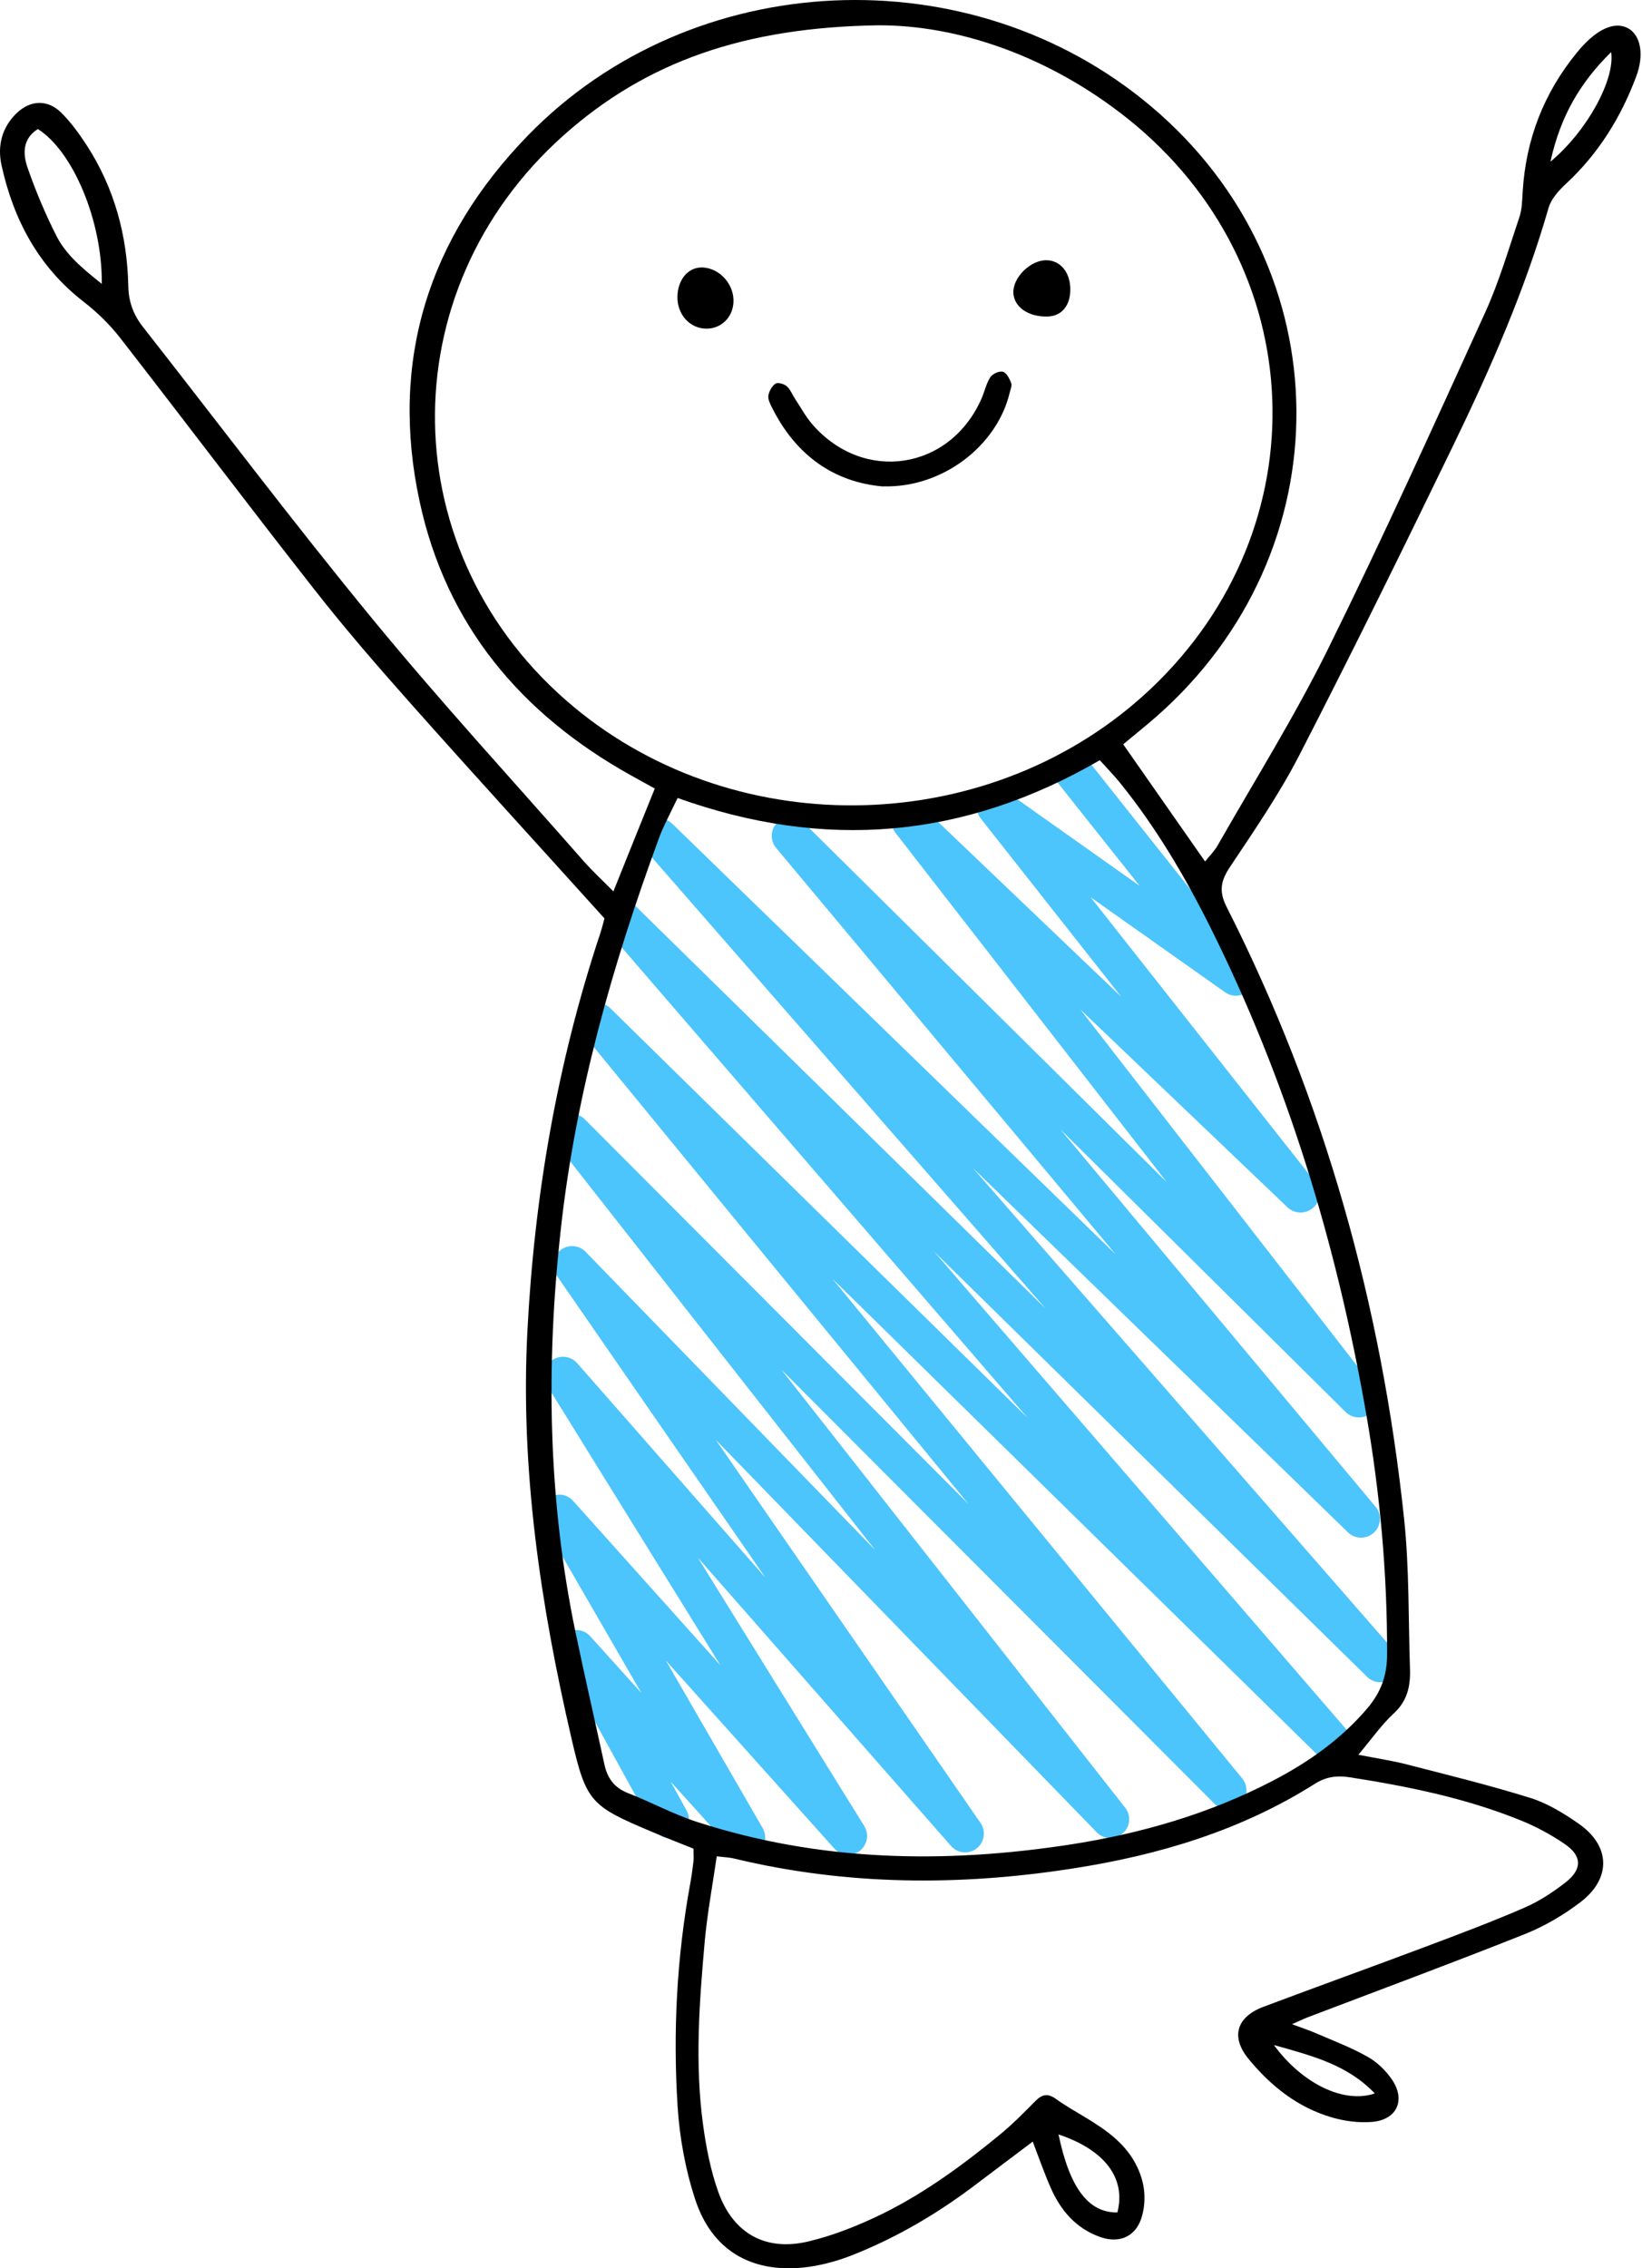 <?xml version="1.0" encoding="UTF-8"?> <svg xmlns="http://www.w3.org/2000/svg" width="333" height="460" viewBox="0 0 333 460" fill="none"><path d="M151.418 376.504C150.368 376.504 149.345 376.084 148.585 375.244L136.018 361.314L139.245 367.164C140.268 369.001 139.586 371.335 137.75 372.332C135.914 373.355 133.579 372.673 132.582 370.837L113.536 336.208C112.591 334.503 113.09 332.378 114.664 331.276C116.238 330.148 118.415 330.384 119.701 331.827L130.063 343.317L110.125 308.819C109.155 307.14 109.601 304.963 111.175 303.835C112.775 302.681 114.952 302.917 116.238 304.386L146.092 337.703L110.939 280.959C109.889 279.28 110.309 277.076 111.909 275.896C113.509 274.715 115.739 274.951 117.051 276.447L155.248 319.969L112.906 258.686C111.778 257.06 112.093 254.83 113.614 253.57C115.136 252.311 117.392 252.442 118.756 253.859L177.495 314.355L112.88 232.006C111.647 230.432 111.83 228.149 113.352 226.812C114.847 225.474 117.156 225.552 118.573 226.969L196.436 305.042L118.179 209.602C116.894 208.028 117.051 205.746 118.547 204.381C120.042 203.017 122.35 203.043 123.793 204.486L208.425 287.57L123.505 189.139C122.167 187.591 122.298 185.257 123.793 183.866C125.289 182.476 127.624 182.502 129.066 183.919L212.071 265.402L130.824 172.297C129.486 170.749 129.591 168.441 131.06 167.024C132.555 165.607 134.864 165.633 136.333 167.05L226.264 254.384L157.399 171.956C156.088 170.382 156.245 168.073 157.74 166.709C159.236 165.345 161.544 165.371 162.987 166.814L236.626 239.745L181.64 168.939C180.407 167.365 180.616 165.109 182.086 163.771C183.555 162.433 185.837 162.459 187.28 163.85L227.392 202.151L198.928 166.027C197.747 164.532 197.852 162.407 199.164 161.043C200.476 159.678 202.575 159.468 204.122 160.544L231.117 179.643L214.222 158.367C212.911 156.714 213.199 154.327 214.826 153.015C216.478 151.703 218.866 151.992 220.178 153.618L253.626 195.75C254.807 197.246 254.702 199.371 253.416 200.735C252.105 202.099 250.006 202.335 248.458 201.233L221.175 181.951L266.743 239.745C267.976 241.319 267.793 243.575 266.323 244.913C264.854 246.251 262.572 246.225 261.129 244.861L219.102 204.722L278.575 281.3C279.808 282.874 279.598 285.156 278.103 286.494C276.607 287.832 274.325 287.753 272.882 286.337L215.036 229.015L278.968 305.566C280.28 307.114 280.123 309.423 278.627 310.813C277.132 312.177 274.823 312.177 273.38 310.761L197.249 236.807L282.799 334.844C284.136 336.392 284.032 338.726 282.536 340.117C281.041 341.507 278.706 341.507 277.263 340.064L189.431 253.806L274.299 352.185C275.637 353.732 275.505 356.067 274.01 357.458C272.515 358.848 270.18 358.822 268.737 357.405L168.811 259.316L251.921 360.658C253.206 362.232 253.049 364.541 251.527 365.905C250.006 367.269 247.724 367.217 246.281 365.774L158.449 277.732L228.179 366.587C229.438 368.187 229.228 370.47 227.681 371.808C226.159 373.146 223.85 373.041 222.434 371.598L145.174 292.003L198.849 369.683C200.004 371.335 199.636 373.618 198.062 374.851C196.462 376.084 194.179 375.874 192.868 374.352L141.528 315.876L175.265 370.312C176.314 371.991 175.894 374.195 174.32 375.376C172.72 376.556 170.516 376.346 169.205 374.877L135.048 336.759L154.671 370.732C155.642 372.411 155.196 374.562 153.622 375.717C152.939 376.215 152.152 376.451 151.392 376.451L151.418 376.504Z" fill="#4CC4FC"></path><path d="M209.528 434.245C205.566 437.236 201.946 439.938 198.352 442.666C190.403 448.752 181.851 453.816 172.511 457.462C169.442 458.643 166.163 459.508 162.883 459.849C152.18 460.925 144.31 456.229 140.978 445.998C138.984 439.911 137.804 433.405 137.41 427.031C136.466 411.998 137.253 396.966 139.955 382.118C140.243 380.57 140.453 379.022 140.637 377.448C140.716 376.766 140.637 376.058 140.637 374.903C137.83 373.775 134.97 372.647 132.111 371.44C119.807 366.246 118.889 365.459 115.924 352.657C109.628 325.504 105.509 298.063 106.952 270.045C108.369 242.5 113.012 215.531 121.722 189.323C122.089 188.195 122.378 187.014 122.588 186.253C109.339 171.562 96.249 157.265 83.368 142.757C76.626 135.176 69.988 127.515 63.745 119.54C50.47 102.619 37.537 85.462 24.341 68.488C22.242 65.786 19.697 63.32 16.995 61.221C7.813 54.112 2.75 44.589 0.31 33.518C-0.555 29.583 0.363 25.832 3.406 22.92C6.161 20.296 9.597 20.139 12.326 22.762C14.293 24.677 15.972 27.012 17.494 29.321C23.186 38.057 25.81 47.737 26.02 58.073C26.099 61.221 27.043 63.819 28.958 66.258C44.489 86.065 59.626 106.161 75.602 125.6C89.349 142.338 104.04 158.314 118.338 174.606C120.148 176.652 122.168 178.514 124.398 180.771C127.284 173.582 129.933 166.971 132.793 159.914C131.193 159.022 129.54 158.13 127.913 157.212C105.693 144.83 90.503 126.781 85.099 101.701C78.96 73.21 86.883 48.262 107.005 27.537C140.348 -6.804 196.857 -9.296 233.453 21.582C272.332 54.348 272.805 111.722 234.45 145.381C232.351 147.217 230.174 148.949 227.787 150.942C233.27 158.786 238.7 166.578 244.393 174.71C245.337 173.504 246.334 172.559 246.964 171.405C254.493 158.209 262.573 145.276 269.289 131.686C280.439 109.125 290.801 86.196 301.216 63.32C304.023 57.155 305.938 50.544 308.116 44.091C308.667 42.49 308.693 40.68 308.798 38.949C309.427 28.298 313.074 18.853 319.842 10.616C320.288 10.065 320.734 9.54 321.233 9.042C324.617 5.474 327.922 4.346 330.362 5.841C332.697 7.284 333.484 11.088 331.831 15.495C328.736 23.785 324.171 31.157 317.612 37.243C316.143 38.608 314.569 40.339 314.045 42.175C309.244 58.861 302.292 74.706 294.736 90.289C284.531 111.355 274.195 132.369 263.491 153.172C259.425 161.069 254.336 168.467 249.404 175.865C247.541 178.672 247.174 180.823 248.774 183.945C268.581 223.06 280.176 264.615 284.767 308.137C285.817 318.185 285.607 328.39 285.948 338.516C286.053 341.927 285.423 344.944 282.642 347.489C280.124 349.823 278.13 352.709 275.48 355.857C279.048 356.566 282.144 357.012 285.135 357.772C293.582 359.95 302.056 362.022 310.372 364.619C313.808 365.695 317.062 367.689 320.052 369.761C326.611 374.247 326.873 380.911 320.498 385.764C317.061 388.388 313.205 390.644 309.191 392.244C294.579 398.068 279.835 403.525 265.17 409.113C264.409 409.401 263.675 409.768 262.022 410.503C264.2 411.316 265.59 411.762 266.902 412.339C270.417 413.861 274.037 415.225 277.369 417.114C279.284 418.19 281.042 419.895 282.275 421.705C285.135 425.876 283.298 429.89 278.287 430.31C275.585 430.546 272.673 430.152 270.076 429.392C263.15 427.372 257.694 423.017 253.181 417.508C249.561 413.074 250.742 409.034 256.251 406.961C267.217 402.843 278.209 398.881 289.175 394.763C295.864 392.244 302.58 389.726 309.165 386.866C312.182 385.554 315.015 383.692 317.586 381.672C320.892 379.048 320.839 376.372 317.403 374.011C314.543 372.044 311.421 370.365 308.194 369.079C297.124 364.619 285.476 362.258 273.723 360.422C271.335 360.055 269.027 360.238 266.718 361.707C251.686 371.23 235.001 376.215 217.582 378.917C194.574 382.511 171.619 382.38 148.848 376.897C147.877 376.661 146.854 376.635 145.359 376.451C144.493 382.38 143.444 388.02 142.919 393.713C141.817 406.069 140.899 418.478 142.578 430.861C143.208 435.504 144.126 440.2 145.7 444.607C148.717 452.95 155.276 456.623 163.959 454.55C169.153 453.317 174.269 451.245 179.096 448.884C187.727 444.607 195.492 438.888 202.917 432.776C205.435 430.703 207.744 428.342 210.026 426.034C211.364 424.696 212.518 424.486 214.119 425.64C216.086 427.057 218.211 428.237 220.284 429.496C224.507 432.067 228.469 434.848 230.672 439.544C232.142 442.692 232.509 445.945 231.643 449.251C230.594 453.396 227.236 455.075 223.196 453.684C218.237 451.953 215.116 448.306 213.069 443.637C211.758 440.646 210.682 437.55 209.397 434.192L209.528 434.245ZM137.436 161.803C136.387 163.928 135.547 165.66 134.734 167.365C134.367 168.152 134 168.965 133.711 169.778C124.214 195.593 116.737 221.906 113.721 249.373C110.704 276.656 111.097 303.809 116.659 330.751C118.548 339.802 120.62 348.827 122.588 357.877C123.191 360.606 124.582 362.547 127.336 363.623C132.058 365.459 136.544 367.925 141.345 369.473C166.163 377.527 191.479 377.999 217.031 374.064C231.433 371.834 245.337 367.82 258.323 361.025C265.485 357.274 272.017 352.657 277.317 346.413C280.045 343.186 281.304 339.828 281.304 335.526C281.357 319.051 279.861 302.707 277.028 286.494C271.047 252.206 261.025 219.204 245.442 188.011C240.274 177.675 234.424 167.758 227.131 158.734C225.845 157.16 224.429 155.691 223.038 154.169C195.519 170.12 167.238 172.507 137.436 161.83V161.803ZM178.02 5.133C151.078 5.553 131.193 12.426 114.403 27.353C78.751 59.07 79.616 112.693 116.265 143.282C149.898 171.353 201.579 169.752 233.401 139.662C268.004 106.921 265.957 53.928 228.81 24.153C212.676 11.245 194.102 5.054 178.047 5.133H178.02ZM20.642 57.549C20.773 44.773 14.765 30.633 7.682 26.173C4.56 28.114 4.613 31.183 5.583 33.99C7.236 38.739 9.204 43.435 11.486 47.921C13.401 51.646 16.602 54.348 20.616 57.549H20.642ZM214.67 432.855C216.952 443.794 220.782 448.752 226.606 448.674C228.39 441.8 224.114 436.003 214.67 432.855ZM258.349 414.727C264.173 422.649 272.621 426.663 278.812 424.538C273.277 418.767 266.351 416.957 258.349 414.727ZM314.438 32.784C321.81 26.645 327.581 16.151 326.742 10.563C320.524 16.676 316.458 23.497 314.438 32.784Z" fill="black"></path><path d="M179.122 98.658C169.18 97.818 161.441 92.388 156.587 82.707C156.194 81.947 155.721 81.002 155.826 80.241C155.958 79.349 156.561 78.274 157.269 77.802C157.742 77.487 159.027 77.854 159.578 78.352C160.312 79.008 160.706 80.084 161.283 80.95C162.437 82.681 163.434 84.57 164.799 86.118C175.24 98.054 192.685 95.326 199.06 80.818C199.69 79.376 200.005 77.775 200.844 76.49C201.29 75.808 202.681 75.178 203.389 75.388C204.123 75.598 204.727 76.778 205.068 77.67C205.278 78.221 204.911 79.034 204.753 79.69C202.156 90.473 191.085 98.972 179.122 98.631V98.658Z" fill="black"></path><path d="M137.383 60.146C137.461 56.578 139.665 54.086 142.577 54.243C146.092 54.453 148.978 57.811 148.742 61.379C148.558 64.396 146.25 66.626 143.338 66.652C139.927 66.678 137.304 63.793 137.383 60.12V60.146Z" fill="black"></path><path d="M217.056 58.441C217.161 61.851 215.377 64.108 212.491 64.186C208.609 64.317 205.67 62.297 205.513 59.438C205.355 56.316 208.949 52.748 212.202 52.774C214.983 52.8 216.951 55.109 217.056 58.415V58.441Z" fill="black"></path></svg> 